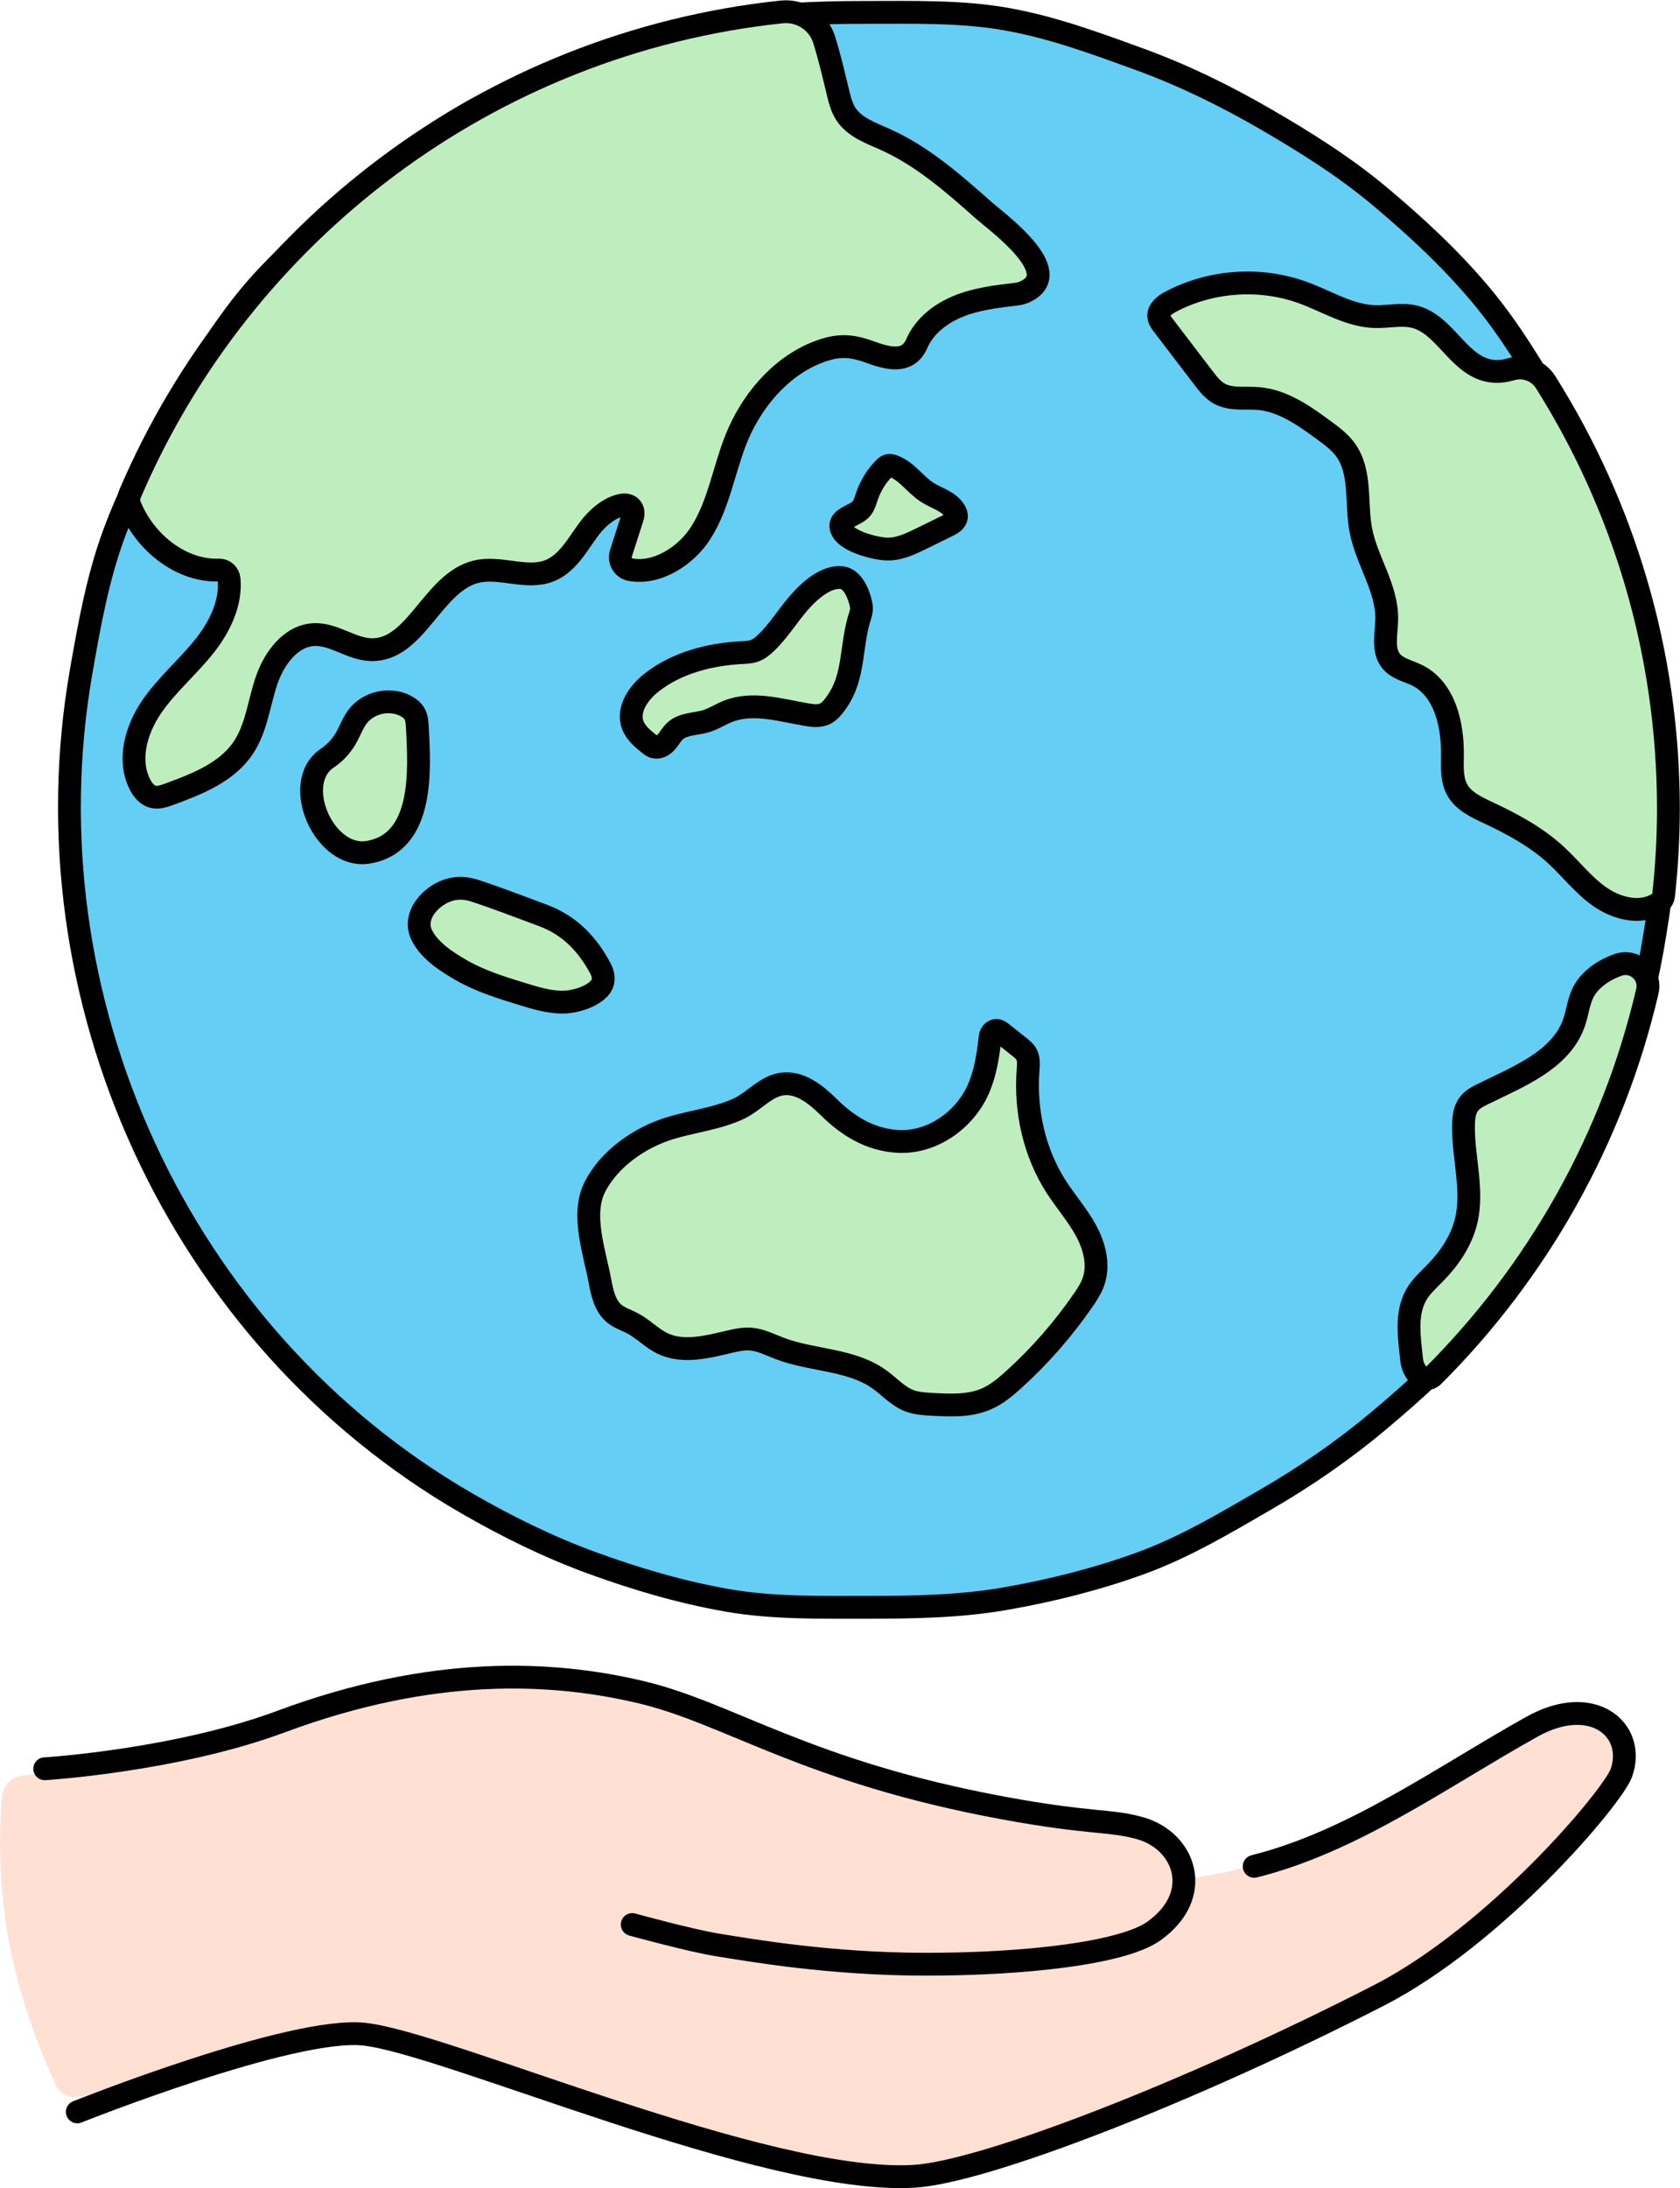 <?xml version="1.0" encoding="UTF-8"?>
<!-- Generated by Pixelmator Pro 3.6.4 -->
<svg width="7674" height="9992" viewBox="0 0 7674 9992" xmlns="http://www.w3.org/2000/svg">
    <g id="Group">
        <g id="g1">
            <g id="g2">
                <path id="Path" fill="#ffe0d3" stroke="none" d="M 7006.421 7874.749 C 6586.1 8109.986 6191.356 8397.959 5738.588 8511.85 C 5738.588 8511.85 5589.459 8560.481 5417.465 8579.385 C 5418.021 8470.869 5338.627 8372.81 5220.23 8338.507 C 5083.279 8298.828 4994.801 8319.594 4594.067 8245.693 C 3693.603 8079.638 3343.748 7813.659 2941.98 7717.513 C 2532.376 7619.49 1985.144 7593.54 1293.783 7850.67 C 925.636 7987.592 277.681 8089.897 103.243 8108.108 C 53.064 8113.348 13.585 8153.29 9.267 8203.557 C -1.686 8331.01 -11.678 8583.156 40.733 8865.201 C 92.885 9145.848 194.869 9391.773 252.759 9516.667 C 275.674 9566.102 332.553 9589.709 383.789 9571.164 C 603.146 9491.766 1407.195 9250.014 1672.351 9278.167 C 2049.117 9318.172 3508.11 9966.963 4184.39 9927.266 C 4504.567 9908.471 5447.201 9542.82 6307.496 9101.613 C 6846.052 8825.412 7376.756 8194.145 7415.669 8085.531 C 7484.944 7892.16 7287.963 7717.18 7006.421 7874.749 Z"/>
                <g id="g3">
                    <path id="path1" fill="none" stroke="#000000" stroke-width="104.167" stroke-linecap="round" stroke-linejoin="round" d="M 204.244 8077.183 C 204.244 8077.183 803.286 8040.388 1284.088 7861.568 C 1975.449 7604.438 2522.682 7630.388 2932.286 7728.411 C 3334.055 7824.558 3683.908 8090.536 4584.372 8256.59 C 4985.105 8330.49 5073.584 8309.726 5210.536 8349.405 C 5412.812 8408.008 5501.638 8652.663 5271.478 8817.735 C 5127.663 8920.883 4673.59 8969.729 4230.932 8969.729 C 3788.274 8969.729 3422.224 8904.586 3281.365 8882.234 C 3155.451 8862.254 2887.961 8788.396 2887.961 8788.396"/>
                    <path id="path2" fill="none" stroke="#000000" stroke-width="104.167" stroke-linecap="round" stroke-linejoin="round" d="M 353.097 9644.053 C 353.097 9644.053 1330.659 9253.812 1662.655 9289.064 C 2039.421 9329.069 3498.416 9977.861 4174.696 9938.164 C 4494.872 9919.369 5437.507 9553.718 6297.801 9112.511 C 6836.356 8836.309 7367.062 8205.042 7405.973 8096.429 C 7475.249 7903.058 7278.269 7728.076 6996.726 7885.646 C 6576.406 8120.883 6181.661 8408.855 5728.893 8522.747"/>
                </g>
            </g>
            <g id="g4">
                <path id="path3" fill="#64cef4" stroke="#000000" stroke-width="104.167" stroke-linecap="round" stroke-linejoin="round" d="M 7612.756 3697.32 C 7612.756 3480.898 7585.379 3270.107 7549.288 3064.023 C 7512.172 2852.087 7452.942 2649.164 7380.975 2451.479 C 7307.729 2250.284 7220.32 2057.934 7114.491 1875.02 C 7007.669 1690.39 6898.673 1506.678 6762.284 1344.305 C 6625.504 1181.464 6468.734 1035.941 6305.892 899.16 C 6143.521 762.775 5963.721 649.778 5779.091 542.958 C 5596.179 437.13 5406.411 343.867 5205.218 270.623 C 5007.536 198.655 4806.599 124.067 4594.664 86.951 C 4388.579 50.859 4174.44 56.573 3958.02 56.573 C 3741.598 56.573 3529.728 63.801 3323.645 99.892 C 3111.706 137.009 2908.045 197.404 2710.36 269.372 C 2509.165 342.619 2309.863 419.863 2126.949 525.692 C 1942.32 632.515 1777.931 769.235 1615.559 905.622 C 1452.717 1042.402 1286.407 1178.01 1149.626 1340.852 C 1013.239 1503.223 903.672 1687.681 796.851 1872.31 C 691.023 2055.223 591.031 2244 517.786 2445.193 C 445.821 2642.873 408.113 2852.821 370.997 3064.754 C 109.76 4556.433 815.543 6103.214 2129.988 6863.712 C 2312.9 6969.541 2504.662 7064.408 2705.855 7137.654 C 2903.538 7209.621 3109.409 7270.746 3321.344 7307.861 C 3527.428 7343.953 3741.597 7339.891 3958.02 7339.891 C 4174.439 7339.891 4387.254 7336.224 4593.337 7300.133 C 4805.273 7263.018 5012.842 7210.553 5210.526 7138.585 C 5411.722 7065.339 5595.155 6955.728 5778.068 6849.899 C 5962.699 6743.078 6136.364 6623.329 6298.736 6486.944 C 6461.578 6350.164 6619.056 6207.747 6755.836 6044.905 C 6892.222 5882.533 7013.273 5707.483 7120.094 5522.854 C 7225.922 5339.941 7307.419 5144.238 7380.665 4943.045 C 7452.632 4745.362 7511.244 4542.393 7548.359 4330.457 C 7584.451 4124.374 7612.756 3913.743 7612.756 3697.32 Z"/>
                <g id="g5">
                    <path id="path4" fill="#beeebe" stroke="#000000" stroke-width="104.167" stroke-linecap="round" stroke-linejoin="round" d="M 999.944 2603.164 C 1023.558 2602.361 1043.736 2619.749 1046.171 2643.25 C 1057.271 2750.386 1005.063 2859.908 937.178 2946.425 C 860.04 3044.734 761.939 3125.957 691.683 3229.298 C 621.42 3332.633 582.428 3471.233 639.443 3582.435 C 652.07 3607.062 671.043 3630.886 697.786 3638.057 C 722.561 3644.697 748.558 3635.777 772.649 3626.97 C 899.934 3580.429 1035.696 3527.437 1111.125 3414.837 C 1171.478 3324.749 1182.557 3211.591 1217.13 3108.808 C 1251.704 3006.031 1329.118 2900.758 1437.518 2897.832 C 1526.84 2895.415 1605.372 2964.011 1694.686 2966.701 C 1900.757 2972.911 1975.911 2657.558 2176.6 2610.35 C 2285.963 2584.625 2406.076 2647.702 2510.447 2606.125 C 2591.38 2573.894 2636.051 2489.659 2687.504 2419.361 C 2724.637 2368.633 2778.842 2319.946 2837.133 2307.337 C 2877.85 2298.529 2901.038 2325.143 2888.324 2364.813 C 2871.013 2418.829 2853.702 2472.842 2836.392 2526.856 C 2825.881 2559.648 2845.995 2594.996 2879.849 2601.301 C 2999.984 2623.674 3133.53 2540.228 3202.208 2431.403 C 3282.716 2303.843 3305.637 2149.271 3360.863 2008.906 C 3427.977 1838.316 3558.377 1678.545 3732.029 1609.675 C 3820.071 1574.751 3881.313 1574.544 3966.195 1604.966 C 4045.243 1633.302 4144.851 1667.754 4187.9 1568.63 C 4222.002 1490.113 4294.432 1433.226 4373.44 1400.28 C 4458.276 1364.912 4551.172 1353.961 4642.241 1343.294 C 4656.294 1341.649 4670.099 1337.892 4682.914 1331.897 C 4871.457 1243.72 4554.189 1014.286 4496.386 962.984 C 4357.085 839.352 4214.933 713.841 4045.082 637.423 C 3978.224 607.345 3902.982 581.457 3863.317 519.812 C 3842.973 488.206 3834.596 450.633 3825.717 414.116 C 3808.418 343.011 3789.536 260.688 3764.412 180.814 C 3738.28 97.741 3656.689 45.271 3570.089 54.46 C 2229.098 196.747 1104.266 1062.385 594.143 2254.498 C 586.756 2271.76 586.606 2291.281 593.534 2308.733 L 593.534 2308.733 C 659.561 2474.352 824.678 2609.124 999.944 2603.164 Z"/>
                    <path id="path5" fill="#beeebe" stroke="#000000" stroke-width="104.167" stroke-linecap="round" stroke-linejoin="round" d="M 7060.174 1745.191 C 7027.102 1692.681 6963.054 1668.4 6903.517 1685.903 C 6867.03 1696.631 6829.59 1700.459 6790.465 1690.15 C 6656.642 1654.884 6596.012 1480.404 6461.812 1446.592 C 6402.931 1431.759 6341.031 1447.554 6280.343 1445.784 C 6164.811 1442.421 6061.879 1376.604 5953.356 1336.82 C 5757.107 1264.867 5530.55 1280.469 5346.013 1378.637 C 5319.534 1392.731 5290.371 1414.884 5293.143 1444.756 C 5294.534 1459.759 5304.028 1472.601 5313.17 1484.577 C 5374.431 1564.829 5435.699 1645.082 5496.96 1725.334 C 5517.802 1752.635 5539.506 1780.696 5569.503 1797.426 C 5622.342 1826.9 5687.417 1814.912 5747.716 1819.898 C 5860.221 1829.188 5957.514 1898.562 6048.451 1965.455 C 6083.682 1991.376 6119.487 2017.854 6145.342 2053.135 C 6220.219 2155.306 6192.46 2297.049 6216.188 2421.481 C 6242.803 2561.058 6337.156 2686.439 6334.445 2828.505 C 6333.181 2894.744 6313.1 2970.287 6356.067 3020.709 C 6385.07 3054.753 6433.024 3063.773 6473.113 3083.599 C 6599.013 3145.877 6636.311 3307.923 6634.541 3448.375 C 6633.855 3502.779 6630.316 3560.582 6657.133 3607.918 C 6686.095 3659.061 6743.46 3685.775 6796.683 3710.715 C 6906.313 3762.087 7014.573 3820.002 7104.13 3901.487 C 7172.624 3963.798 7229.458 4039.254 7304.874 4092.98 C 7380.282 4146.707 7484.15 4175.366 7565.473 4131.099 C 7572.092 4127.492 7578.116 4123.046 7583.951 4118.333 C 7592.342 4111.555 7597.713 4101.709 7598.876 4090.985 C 7613.072 3960.266 7621.035 3827.685 7621.035 3693.188 C 7621.035 2977.247 7415.473 2309.322 7060.174 1745.191 Z"/>
                    <path id="path6" fill="#beeebe" stroke="#000000" stroke-width="104.167" stroke-linecap="round" stroke-linejoin="round" d="M 7230.138 4535.269 C 7210.097 4577.067 7205.516 4624.483 7190.506 4668.34 C 7131.525 4840.713 6936.487 4915.94 6772.981 4996.301 C 6749.657 5007.766 6725.794 5020.379 6709.985 5041.013 C 6690.312 5066.698 6686.129 5100.834 6685.26 5133.181 C 6681.304 5281.246 6731.821 5431.453 6697.182 5575.461 C 6675.534 5665.463 6621.759 5745.083 6557.229 5811.458 C 6526.712 5842.848 6493.196 5872.274 6470.894 5909.949 C 6418.792 5997.954 6437.952 6111.24 6448.26 6209.609 C 6451.124 6236.931 6463.106 6262.496 6482.054 6282.39 L 6482.25 6282.597 C 6499.443 6300.648 6528.146 6301.207 6545.789 6283.598 C 7021.636 5808.715 7367.195 5203.766 7524.912 4526.425 C 7543.354 4447.22 7466.654 4379.146 7390.08 4406.528 C 7320.104 4431.551 7258.243 4476.658 7230.138 4535.269 Z"/>
                    <path id="path7" fill="#beeebe" stroke="#000000" stroke-width="104.167" stroke-linecap="round" stroke-linejoin="round" d="M 1494.714 3462.36 C 1529.297 3439.134 1558.5 3407.952 1579.414 3371.926 C 1598.457 3339.118 1610.775 3302.317 1633.674 3272.071 C 1683.003 3206.909 1781.705 3185.354 1853.708 3224.02 C 1869.553 3232.528 1884.428 3243.934 1893.402 3259.519 C 1903.952 3277.841 1905.314 3299.847 1906.42 3320.96 C 1916.48 3512.637 1938.618 3848.487 1682.269 3891.819 C 1480.627 3925.902 1327.334 3574.774 1494.714 3462.36 Z"/>
                    <path id="path8" fill="#beeebe" stroke="#000000" stroke-width="104.167" stroke-linecap="round" stroke-linejoin="round" d="M 2171.051 4068.254 C 2273.72 4102.028 2377.941 4142.353 2479.508 4180.094 C 2601.353 4225.37 2682.61 4309.83 2742.775 4422.686 C 2760.05 4455.09 2761.645 4489.421 2734.542 4516.546 C 2694.884 4556.233 2618.537 4577.314 2563.943 4576.343 C 2504.224 4575.283 2446.189 4557.679 2389.068 4540.227 C 2293.229 4510.944 2196.491 4481.282 2109.423 4431.668 C 2043.658 4394.195 1963.128 4342.688 1927.359 4272.033 C 1880.893 4180.203 1971.681 4085.561 2055.675 4062.75 C 2097.333 4051.437 2134.914 4056.366 2171.051 4068.254 Z"/>
                    <path id="path9" fill="#beeebe" stroke="#000000" stroke-width="104.167" stroke-linecap="round" stroke-linejoin="round" d="M 3062.771 5151.206 C 3163.531 5120.879 3284.579 5106.535 3378.11 5061.023 C 3444.894 5028.524 3496.25 4962.493 3569.577 4950.683 C 3651.75 4937.447 3726.367 4997.165 3785.566 5055.673 C 3873.923 5142.998 3976.246 5205.96 4103.662 5212.361 C 4257.404 5220.084 4405.132 5116.056 4468.048 4975.566 C 4501.714 4900.392 4513.736 4817.378 4522.824 4735.683 C 4523.879 4726.205 4528.063 4717.033 4535.614 4711.206 C 4551.704 4698.789 4565.689 4708.808 4577.371 4718.093 C 4603.661 4738.996 4629.95 4759.898 4656.241 4780.801 C 4668.328 4790.411 4680.72 4800.374 4688.253 4813.852 C 4700.312 4835.429 4697.854 4861.803 4695.995 4886.45 C 4682.052 5071.419 4723.733 5261.989 4823.758 5418.207 C 4867.431 5486.416 4921.681 5547.802 4960.441 5618.919 C 4999.201 5690.036 5021.489 5775.799 4994.896 5852.302 C 4984.16 5883.185 4966.061 5910.907 4947.51 5937.83 C 4856.435 6070.003 4750.021 6191.601 4631.091 6299.396 C 4593.197 6333.742 4553.312 6367.155 4506.5 6387.748 C 4429.251 6421.73 4341.327 6417.628 4257.067 6412.904 C 4221.635 6410.918 4185.506 6408.786 4152.445 6395.881 C 4100.634 6375.659 4062.478 6331.644 4017.301 6299.2 C 3887.269 6205.825 3711.255 6214.572 3561.604 6157.722 C 3517.636 6141.019 3474.713 6118.283 3427.798 6114.911 C 3396.512 6112.66 3365.317 6119.229 3334.775 6126.376 C 3232.584 6150.291 3121.197 6180.332 3026.581 6134.909 C 2976.91 6111.063 2938.241 6068.72 2889.519 6043 C 2862.092 6028.52 2831.503 6019.307 2807.347 5999.857 C 2763.403 5964.479 2750.392 5904.115 2740.18 5848.633 C 2716.655 5720.831 2653.967 5548.067 2716.186 5422.676 C 2781.971 5290.098 2925.965 5192.379 3062.771 5151.206 Z"/>
                    <path id="path10" fill="#beeebe" stroke="#000000" stroke-width="104.167" stroke-linecap="round" stroke-linejoin="round" d="M 3936.747 2320.504 C 3949.043 2304.021 3954.16 2283.472 3960.851 2264.026 C 3977.061 2216.918 4004.06 2173.56 4039.185 2138.23 C 4044.298 2133.086 4049.88 2127.938 4056.867 2126.001 C 4064.523 2123.878 4072.69 2125.942 4080.162 2128.639 C 4142.337 2151.074 4180.534 2213.479 4236.359 2248.87 C 4279.975 2276.521 4337.024 2290.188 4362.227 2335.259 C 4366.549 2342.991 4369.749 2351.752 4368.837 2360.563 C 4366.842 2379.845 4347.159 2391.502 4329.76 2400.046 C 4289.698 2419.723 4249.636 2439.399 4209.572 2459.073 C 4160.899 2482.979 4110.024 2507.418 4055.797 2507.319 C 4002.969 2507.225 3877.428 2474.939 3848.648 2425.394 C 3813.312 2364.562 3908.296 2358.645 3936.747 2320.504 Z"/>
                    <path id="path11" fill="#beeebe" stroke="#000000" stroke-width="104.167" stroke-linecap="round" stroke-linejoin="round" d="M 3651.492 2750.321 C 3598.13 2811.137 3556.213 2882.003 3497.311 2937.469 C 3482.375 2951.531 3466.016 2964.759 3446.736 2971.773 C 3428.273 2978.488 3408.25 2979.117 3388.631 2980.173 C 3241.26 2988.093 3091.055 3026.433 2975.195 3117.853 C 2916.051 3164.523 2863.918 3240.466 2890.405 3310.997 C 2903.981 3347.146 2935.421 3373.066 2965.547 3397.223 C 2972.113 3402.485 2978.859 3407.852 2986.839 3410.523 C 3007.229 3417.355 3029.311 3404.673 3043.592 3388.597 C 3057.876 3372.523 3067.821 3352.711 3083.646 3338.153 C 3120.586 3304.178 3177.302 3307.76 3225.327 3293.178 C 3260.278 3282.565 3291.259 3261.854 3325.2 3248.354 C 3438.81 3203.168 3565.795 3243.36 3686.348 3263.752 C 3712.817 3268.23 3741.068 3271.523 3765.642 3260.707 C 3788.409 3250.686 3804.488 3230.08 3819.062 3209.921 C 3907.979 3086.913 3882.308 2950.155 3930.611 2806.013 C 3934.279 2795.066 3936.33 2776.906 3934.186 2765.561 C 3923.928 2711.297 3894.358 2643.094 3844.497 2637.756 C 3771.701 2629.963 3695.515 2700.148 3651.492 2750.321 Z"/>
                </g>
            </g>
        </g>
    </g>
</svg>
